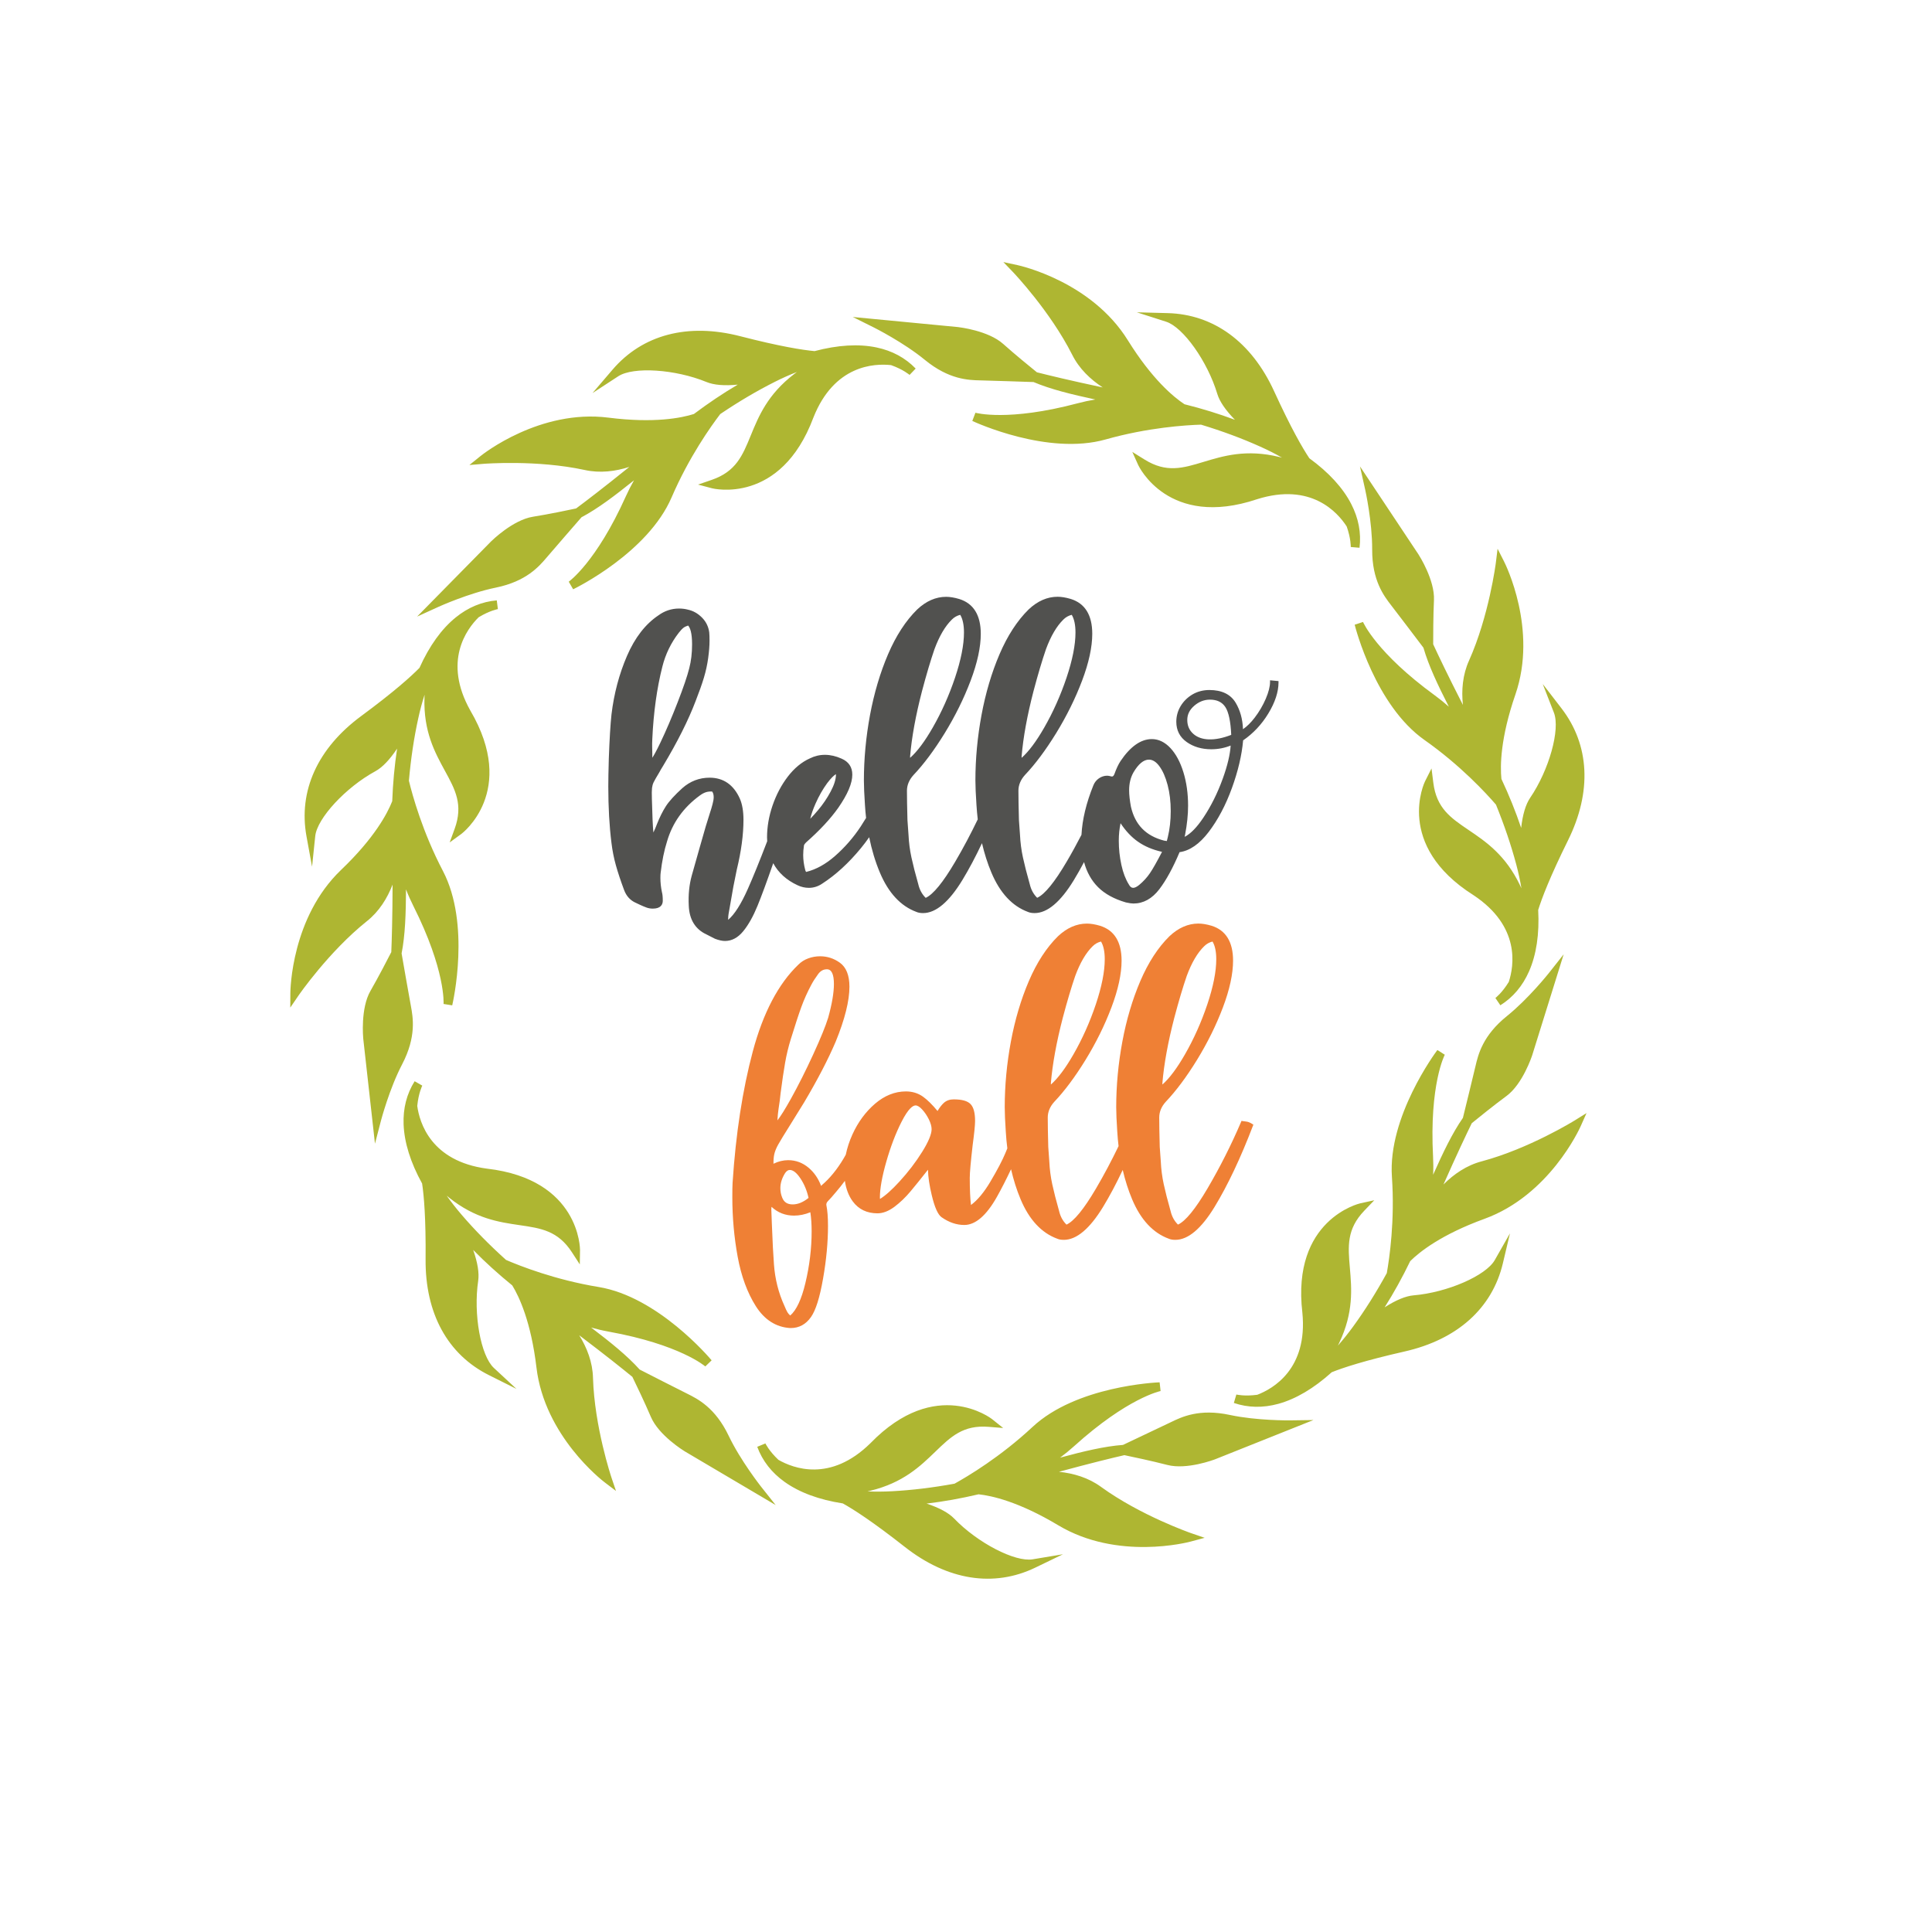 <?xml version="1.0" encoding="utf-8"?>
<!-- Generator: Adobe Illustrator 22.0.1, SVG Export Plug-In . SVG Version: 6.00 Build 0)  -->
<svg version="1.1" id="Calque_1" xmlns="http://www.w3.org/2000/svg" xmlns:xlink="http://www.w3.org/1999/xlink" x="0px" y="0px"
	 viewBox="0 0 600 600" style="enable-background:new 0 0 600 600;" xml:space="preserve">
<style type="text/css">
	.st0{fill:#EF8035;}
	.st1{fill:#51514F;}
	.st2{fill:#AEB632;}
</style>
<path class="st0" d="M388.89,349.05c-0.67-0.43-1.26-0.67-1.8-0.73c-0.46-0.05-0.85-0.11-1.17-0.16l-0.36-0.06l-0.14,0.34
	c-3.01,7.05-6.52,14.01-10.44,20.68c-3.74,6.36-6.81,10.12-9.15,11.19c-1.13-1.11-1.9-2.52-2.29-4.2c-0.93-3.26-1.64-6.08-2.14-8.38
	c-0.49-2.28-0.79-4.61-0.9-6.94l-0.33-4.6c-0.11-4.02-0.16-7.1-0.16-9.14c0-1.74,0.68-3.39,2.02-4.87
	c3.19-3.36,6.46-7.74,9.71-13.02c3.24-5.28,5.95-10.75,8.04-16.28c2.1-5.55,3.16-10.45,3.16-14.55c0-5.81-2.25-9.45-6.68-10.83
	c-1.52-0.45-2.9-0.68-4.09-0.68c-3.19,0-6.21,1.32-8.98,3.93c-3.55,3.49-6.59,8.17-9.05,13.92c-2.45,5.72-4.33,12.06-5.59,18.85
	c-1.26,6.78-1.9,13.62-1.9,20.33c0,1.77,0.11,4.33,0.33,7.61c0.09,1.52,0.23,3.01,0.4,4.48c-2.16,4.48-4.49,8.9-7.02,13.19
	c-3.74,6.36-6.81,10.12-9.15,11.19c-1.13-1.11-1.9-2.52-2.29-4.2c-0.93-3.26-1.64-6.08-2.14-8.38c-0.49-2.28-0.79-4.61-0.9-6.94
	l-0.33-4.6c-0.11-4.02-0.16-7.1-0.16-9.14c0-1.74,0.68-3.39,2.02-4.87c3.19-3.36,6.46-7.74,9.71-13.02
	c3.24-5.28,5.95-10.75,8.04-16.28c2.1-5.55,3.16-10.45,3.16-14.55c0-5.81-2.25-9.45-6.68-10.83c-1.52-0.45-2.9-0.68-4.09-0.68
	c-3.19,0-6.21,1.32-8.98,3.93c-3.55,3.49-6.59,8.17-9.05,13.92c-2.45,5.72-4.33,12.06-5.59,18.85c-1.26,6.78-1.9,13.62-1.9,20.33
	c0,1.77,0.11,4.33,0.33,7.61c0.1,1.76,0.27,3.48,0.48,5.16c-0.22,0.53-0.42,1.03-0.61,1.48c-0.92,2.22-2.49,5.21-4.67,8.89
	c-1.96,3.3-3.98,5.73-6.01,7.22c-0.25-1.99-0.38-4.82-0.38-8.43c0-1.58,0.3-5,0.9-10.16c0.5-3.74,0.75-6.18,0.75-7.48
	c0-2.57-0.46-4.29-1.41-5.27c-0.95-0.98-2.67-1.46-5.24-1.46c-1.21,0-2.23,0.36-3.03,1.07c-0.64,0.57-1.31,1.42-1.98,2.54
	c-1.62-1.96-3.13-3.45-4.49-4.43c-1.53-1.1-3.33-1.65-5.34-1.65c-3.4,0-6.62,1.29-9.58,3.82c-2.92,2.51-5.28,5.71-7.01,9.52
	c-0.96,2.11-1.64,4.22-2.07,6.3c-0.21,0.37-0.41,0.75-0.63,1.11c-2.05,3.46-4.35,6.28-6.83,8.37l-0.12,0.15c0,0-0.02,0.03-0.08,0.09
	c-0.86-2.29-2.15-4.18-3.86-5.63c-1.87-1.58-4.01-2.38-6.36-2.38c-1.54,0-3.08,0.37-4.58,1.11c-0.01-1.21,0.08-2.2,0.25-2.97
	c0.21-0.91,0.62-1.93,1.23-3.01c0.62-1.11,1.88-3.17,3.74-6.13l4.29-6.93c4.17-7.02,7.48-13.39,9.84-18.94
	c2.81-6.89,4.24-12.61,4.24-17c0-3.55-1.01-6.06-3-7.47c-1.83-1.32-3.89-1.98-6.12-1.98c-1.26,0-2.49,0.22-3.66,0.65
	c-1.19,0.43-2.23,1.09-3.09,1.96c-6.19,5.92-10.95,14.98-14.14,26.93c-3.18,11.9-5.29,25.63-6.28,40.82
	c-0.06,0.96-0.08,2.46-0.08,4.48c0,6.26,0.56,12.48,1.66,18.47c1.1,6.02,3,11.18,5.63,15.34c2.68,4.23,6.26,6.53,10.65,6.81
	c0.06,0,0.13,0,0.19,0c2.6,0,4.71-1.15,6.3-3.42c1.48-2.11,2.71-6.01,3.75-11.94c1.02-5.8,1.53-11.31,1.53-16.36
	c0-2.66-0.17-4.83-0.5-6.43c-0.08-0.45,0.09-0.88,0.53-1.32c0.56-0.56,1.38-1.48,2.5-2.83c0.97-1.12,1.86-2.26,2.71-3.41
	c0.37,2.52,1.18,4.67,2.46,6.39c1.81,2.45,4.4,3.69,7.67,3.69c1.69,0,3.46-0.68,5.27-2.03c1.75-1.31,3.44-2.93,5.02-4.82
	c1.39-1.66,3.16-3.85,5.39-6.69c0.05,2.25,0.45,4.91,1.18,7.94c0.91,3.8,1.92,6.04,3.07,6.83c2.27,1.59,4.63,2.39,7.03,2.39
	c3.46,0,6.87-2.94,10.13-8.73c1.41-2.51,2.88-5.39,4.39-8.58c0.76,3.29,1.74,6.42,2.98,9.36c2.65,6.3,6.47,10.41,11.33,12.2
	c0.55,0.25,1.25,0.37,2.08,0.37c3.95,0,8.05-3.45,12.19-10.24c2.05-3.37,4.09-7.21,6.1-11.47c0.75,3.21,1.72,6.27,2.93,9.14
	c2.65,6.3,6.47,10.41,11.33,12.2c0.55,0.25,1.25,0.37,2.08,0.37c3.95,0,8.05-3.45,12.19-10.24c4.06-6.67,8.07-15.14,11.91-25.18
	l0.14-0.35L388.89,349.05z M360.99,336.37c0.49-5.88,1.73-12.71,3.7-20.29c1.36-5.13,2.66-9.5,3.86-12.99
	c1.51-4.09,3.33-7.2,5.42-9.23c0.73-0.73,1.6-1.22,2.59-1.46c0.77,1.28,1.16,3.13,1.16,5.5c0,3.83-0.94,8.55-2.78,14.03
	c-1.85,5.5-4.18,10.71-6.93,15.5c-2.45,4.28-4.81,7.43-7.01,9.38L360.99,336.37z M326.36,336.37c0.49-5.88,1.73-12.71,3.7-20.29
	c1.36-5.13,2.66-9.5,3.86-12.99c1.51-4.09,3.33-7.2,5.42-9.23c0.73-0.73,1.6-1.22,2.59-1.46c0.77,1.28,1.16,3.13,1.16,5.5
	c0,3.83-0.94,8.55-2.78,14.03c-1.85,5.5-4.18,10.71-6.93,15.5c-2.45,4.28-4.81,7.43-7.01,9.38L326.36,336.37z M289.32,350.68
	c0,1.55-0.99,3.93-2.94,7.05c-1.98,3.18-4.35,6.28-7.04,9.21c-2.36,2.58-4.39,4.39-6.05,5.4l-0.03-0.47c0-2.75,0.67-6.5,2-11.13
	c1.33-4.64,2.91-8.79,4.71-12.33c2.14-4.22,3.56-5.11,4.37-5.11c0.58,0,1.25,0.41,2.01,1.22c0.81,0.87,1.52,1.91,2.11,3.1
	C289.03,348.79,289.32,349.82,289.32,350.68z M241.43,347.94c0.09-1.44,0.21-2.57,0.33-3.37c0.33-2.08,0.55-3.79,0.66-5.04
	c0.49-3.78,0.96-6.97,1.4-9.46c0.43-2.5,1.04-5.01,1.8-7.45c1.32-4.27,2.41-7.61,3.25-9.91c0.84-2.31,1.9-4.66,3.15-6.99
	c0.48-0.91,1.17-1.98,2.03-3.16c0.74-1.03,1.64-1.54,2.76-1.54c1.44,0,2.17,1.54,2.17,4.57c0,2.69-0.6,6.23-1.79,10.5
	c-0.81,2.6-2.37,6.43-4.64,11.37c-2.26,4.93-4.6,9.58-6.95,13.82C243.83,344.44,242.44,346.68,241.43,347.94z M246.17,374.04
	c-1.67,0-2.74-0.71-3.28-2.19c-0.36-0.87-0.54-1.84-0.54-2.87c0-1.55,0.5-3.13,1.48-4.68c0.46-0.65,0.93-0.96,1.44-0.96
	c1.04,0,2.16,0.89,3.32,2.64c1.18,1.77,2.02,3.8,2.51,6.04C249.45,373.36,247.79,374.04,246.17,374.04z M252.06,382.42
	c0,5.27-0.65,10.65-1.93,16.01c-1.2,5.05-2.79,8.45-4.71,10.11c-0.36-0.3-0.65-0.63-0.87-1c-0.29-0.5-0.6-1.16-0.93-1.98
	c-1.84-4-2.93-8.33-3.26-12.87c-0.22-2.79-0.44-7.08-0.66-12.76l-0.16-4.35c0-0.08,0.01-0.28,0.06-0.79
	c1.94,1.81,4.28,2.73,6.98,2.73c1.69,0,3.39-0.35,5.08-1.04C251.92,378.16,252.06,380.15,252.06,382.42z"/>
<path class="st1" d="M394.42,211.27v0.51c0,1.42-0.44,3.17-1.32,5.22c-0.89,2.07-2.05,4.05-3.45,5.88
	c-1.17,1.53-2.39,2.73-3.63,3.58c-0.11-3.13-0.88-5.9-2.28-8.23c-1.57-2.61-4.31-3.94-8.15-3.94c-1.94,0-3.72,0.47-5.27,1.38
	c-1.55,0.92-2.78,2.14-3.67,3.62c-0.89,1.49-1.34,3.13-1.34,4.85c0,2.68,1.09,4.8,3.25,6.32c2.1,1.48,4.66,2.23,7.61,2.23
	c2.11,0,4.13-0.39,6.02-1.15c-0.17,2.78-0.99,6.24-2.46,10.3c-1.6,4.43-3.61,8.47-5.97,12.02c-2.03,3.06-4,5.08-5.86,6.03l0.15-0.7
	c0.61-3.2,0.92-6.23,0.92-8.99c0-3.76-0.49-7.26-1.46-10.4c-0.98-3.16-2.33-5.67-4.02-7.48c-1.73-1.85-3.68-2.79-5.78-2.79
	c-3.39,0-6.66,2.29-9.7,6.8c-0.68,1.02-1.33,2.41-1.94,4.12c-0.29,0.7-0.61,0.7-0.73,0.7c-0.22,0-0.28-0.03-0.29-0.03l-0.1-0.04
	c-0.48-0.12-0.84-0.18-1.1-0.18c-0.92,0-1.78,0.28-2.57,0.82c-0.79,0.55-1.37,1.28-1.73,2.19c-2.2,5.44-3.44,10.59-3.69,15.35
	c-1.47,2.83-2.99,5.63-4.61,8.37c-3.74,6.36-6.81,10.13-9.15,11.19c-1.13-1.11-1.9-2.52-2.29-4.2c-0.93-3.26-1.64-6.08-2.14-8.38
	c-0.49-2.27-0.79-4.61-0.9-6.94l-0.33-4.6c-0.11-4.02-0.16-7.1-0.16-9.14c0-1.74,0.68-3.39,2.02-4.87
	c3.19-3.36,6.46-7.74,9.71-13.02c3.24-5.28,5.95-10.75,8.04-16.28c2.1-5.55,3.16-10.45,3.16-14.55c0-5.81-2.25-9.45-6.68-10.83
	c-1.52-0.45-2.9-0.68-4.09-0.68c-3.19,0-6.21,1.32-8.98,3.93c-3.55,3.49-6.59,8.17-9.05,13.92c-2.45,5.72-4.33,12.07-5.59,18.86
	c-1.26,6.78-1.9,13.62-1.9,20.33c0,1.77,0.11,4.33,0.33,7.61c0.09,1.52,0.23,3.01,0.4,4.48c-2.16,4.48-4.49,8.9-7.02,13.19
	c-3.74,6.36-6.81,10.13-9.15,11.19c-1.13-1.11-1.9-2.52-2.29-4.2c-0.93-3.26-1.64-6.08-2.14-8.38c-0.49-2.27-0.79-4.61-0.9-6.94
	l-0.33-4.6c-0.11-4.02-0.16-7.1-0.16-9.14c0-1.74,0.68-3.39,2.02-4.87c3.19-3.36,6.46-7.74,9.71-13.02
	c3.24-5.28,5.95-10.75,8.04-16.28c2.1-5.55,3.16-10.45,3.16-14.55c0-5.81-2.25-9.45-6.68-10.83c-1.52-0.45-2.9-0.68-4.09-0.68
	c-3.19,0-6.21,1.32-8.98,3.93c-3.55,3.49-6.59,8.17-9.05,13.92c-2.45,5.72-4.33,12.07-5.6,18.86c-1.26,6.78-1.9,13.62-1.9,20.33
	c0,1.77,0.11,4.33,0.33,7.61c0.08,1.36,0.2,2.7,0.35,4.02c-0.52,0.87-1.08,1.76-1.67,2.66c-2.27,3.44-4.97,6.53-8,9.18
	c-2.9,2.54-5.91,4.2-8.95,4.93c-0.03-0.04-0.06-0.09-0.09-0.14c-0.08-0.12-0.14-0.26-0.18-0.44c-0.43-1.6-0.64-3.17-0.64-4.66
	c0-0.96,0.08-1.96,0.24-2.98c0.02-0.13,0.14-0.43,0.67-0.96c4.24-3.74,7.59-7.35,9.97-10.72c2.94-4.24,4.37-7.62,4.37-10.32
	c0-2.33-1.12-4-3.32-4.96c-3.52-1.59-6.93-1.55-9.86-0.08c-2.54,1.13-4.84,3.04-6.86,5.67c-2,2.62-3.59,5.63-4.73,8.96
	c-1.14,3.33-1.71,6.65-1.71,9.88c0,0.41,0.02,0.82,0.05,1.22c-2.39,6.23-4.41,11.2-6.03,14.84c-2.11,4.74-4.16,7.95-6.11,9.57
	c0.02-0.83,0.07-1.46,0.15-1.88l0.58-3.3c0.55-3.39,1.21-6.9,1.97-10.44c1.38-5.67,2.07-10.87,2.07-15.45
	c0-2.63-0.37-4.83-1.11-6.54c-1.94-4.34-5.11-6.54-9.41-6.54c-3.18,0-6.03,1.09-8.47,3.25c-2.38,2.16-4.1,4.05-5.11,5.62
	c-1,1.56-1.93,3.42-2.76,5.53c-0.37,0.98-0.74,1.86-1.12,2.62c-0.18-1.94-0.34-5.41-0.46-10.39c-0.05-1.62-0.04-2.77,0.04-3.43
	c0.08-0.64,0.24-1.23,0.49-1.75c0.27-0.56,0.87-1.62,1.81-3.17c0.21-0.42,0.59-1.07,1.14-1.95c4.44-7.4,7.84-14.17,10.09-20.1
	c1.1-2.8,1.96-5.24,2.57-7.25c0.61-2.02,1.06-4.08,1.34-6.13c0.28-2.05,0.42-3.84,0.42-5.34c0-1.15-0.03-2.03-0.09-2.62
	c-0.23-1.8-1-3.36-2.28-4.64c-1.27-1.27-2.73-2.09-4.33-2.43c-0.86-0.23-1.79-0.35-2.76-0.35c-2.34,0-4.52,0.72-6.44,2.14
	c-4.01,2.68-7.29,6.91-9.73,12.57c-2.43,5.62-4.05,11.74-4.82,18.19c-0.33,3.04-0.61,7.65-0.83,13.72c-0.11,3.8-0.16,6.69-0.16,8.59
	c0,6.48,0.33,12.4,0.99,17.62c0.28,2.32,0.74,4.65,1.37,6.91c0.63,2.25,1.48,4.81,2.53,7.62c0.7,1.93,1.95,3.3,3.69,4.05
	c0.33,0.17,0.8,0.39,1.42,0.67c0.61,0.28,1.21,0.53,1.8,0.75c0.63,0.24,1.31,0.36,2.02,0.36c2.48,0,3.06-1.27,3.1-2.36
	c0-1.27-0.09-2.17-0.26-2.74c-0.32-1.5-0.48-2.99-0.48-4.44c0-0.69,0.03-1.22,0.08-1.59c0.43-3.69,1.09-6.93,1.96-9.66
	c1.67-5.81,5.1-10.63,10.22-14.35c0.62-0.46,1.24-0.8,1.85-1c0.55-0.18,1.21-0.26,1.95-0.23c0.33,0.4,0.49,1,0.49,1.77
	c0,0.56-0.12,1.3-0.36,2.19c-0.24,0.92-0.53,1.88-0.86,2.87l-1.24,3.98c-0.28,1.06-0.92,3.27-1.89,6.59
	c-1.53,5.43-2.31,8.2-2.47,8.74c-0.78,2.83-1.09,5.96-0.92,9.29c0.17,4.35,2.04,7.37,5.53,8.97c0.44,0.22,0.86,0.44,1.27,0.65l0,0
	c0.42,0.22,0.84,0.44,1.33,0.68c1.2,0.46,2.26,0.69,3.13,0.69c2.12,0,4.03-1.03,5.68-3.06c1.59-1.95,3.07-4.58,4.4-7.83
	c1.25-3.05,2.9-7.52,4.89-13.26c1.58,2.94,4.1,5.25,7.59,6.86c1.1,0.52,2.28,0.79,3.5,0.79c1.46,0,2.85-0.44,4.13-1.31
	c4.2-2.71,8.24-6.42,12.02-11.02c0.9-1.1,1.76-2.23,2.56-3.39c0.79,3.89,1.89,7.57,3.33,10.99c2.65,6.3,6.47,10.41,11.33,12.2
	c0.55,0.25,1.25,0.37,2.08,0.37c3.95,0,8.05-3.45,12.19-10.24c2.05-3.37,4.09-7.21,6.1-11.47c0.75,3.21,1.72,6.27,2.93,9.14
	c2.65,6.3,6.47,10.41,11.33,12.2c0.55,0.25,1.25,0.37,2.08,0.37c3.95,0,8.05-3.45,12.19-10.24c1.06-1.74,2.12-3.61,3.17-5.6
	c0.83,3.1,2.27,5.71,4.35,7.79c2.08,2.08,4.97,3.67,8.64,4.74c1.04,0.23,1.8,0.34,2.33,0.34c3.11,0,5.82-1.5,8.08-4.47
	c2.15-2.83,4.25-6.69,6.26-11.48c3.15-0.43,6.19-2.53,9.03-6.25c2.87-3.76,5.31-8.36,7.24-13.69c1.9-5.23,3.07-10.2,3.47-14.78
	c3.15-2.16,5.78-4.97,7.83-8.35c2.1-3.46,3.16-6.71,3.16-9.64v-0.42L394.42,211.27z M382.37,228.22c-5.24,2.05-9.39,1.79-11.75-0.29
	c-1.28-1.13-1.9-2.55-1.9-4.35c0-1.69,0.7-3.13,2.15-4.39c1.44-1.26,3.09-1.91,4.89-1.91c2.21,0,3.79,0.77,4.81,2.34
	C381.58,221.21,382.19,224.1,382.37,228.22z M353.78,274.83c-1.53,1.23-2.48,1.21-3.19-0.13c-1.01-1.6-1.8-3.64-2.33-6.08
	c-0.54-2.46-0.81-4.99-0.81-7.53c0-1.91,0.19-3.73,0.55-5.43c1.59,2.41,3.4,4.33,5.39,5.72c2.09,1.47,4.61,2.53,7.49,3.17
	c-1.61,3.09-2.86,5.31-3.73,6.58C356.25,272.47,355.11,273.72,353.78,274.83z M350.66,245.43c0-2.11,0.45-3.97,1.34-5.54
	c1.55-2.64,3.17-3.98,4.8-3.98c1.17,0,2.24,0.67,3.25,2.04c1.06,1.43,1.92,3.39,2.56,5.82c0.65,2.45,0.97,5.17,0.97,8.09
	c0,2.92-0.3,5.63-0.89,8.05l-0.32,1.28l-0.85-0.13c-5.64-1.45-9.01-4.9-10.3-10.52C350.85,248.54,350.66,246.82,350.66,245.43z
	 M317.27,234.91c0.49-5.88,1.73-12.71,3.7-20.29c1.36-5.13,2.66-9.5,3.86-12.99c1.51-4.09,3.33-7.19,5.42-9.23
	c0.73-0.73,1.6-1.22,2.59-1.46c0.77,1.28,1.16,3.13,1.16,5.5c0,3.83-0.94,8.55-2.78,14.03c-1.85,5.5-4.18,10.71-6.93,15.5
	c-2.45,4.28-4.81,7.43-7.01,9.38L317.27,234.91z M282.64,234.91c0.49-5.88,1.73-12.71,3.7-20.29c1.36-5.13,2.66-9.5,3.86-12.99
	c1.51-4.09,3.33-7.19,5.42-9.23c0.73-0.73,1.6-1.22,2.59-1.46c0.77,1.28,1.16,3.13,1.16,5.5c0,3.83-0.94,8.55-2.78,14.03
	c-1.85,5.5-4.18,10.71-6.93,15.5c-2.45,4.28-4.81,7.43-7.01,9.38L282.64,234.91z M259.61,240.42c0,0.04,0,0.09,0,0.14
	c0,1.45-0.55,3.23-1.64,5.26c-1.11,2.08-2.43,4.03-3.95,5.82c-0.76,0.91-1.54,1.78-2.39,2.64c0.32-1.39,0.87-2.97,1.64-4.71
	c1.05-2.38,2.27-4.51,3.62-6.35C258.13,241.57,259.01,240.78,259.61,240.42z M202.54,232.14c-0.03-0.75-0.01-1.65,0.04-2.68
	c0.38-8.23,1.43-15.77,3.12-22.42c0.97-3.88,2.69-7.42,5.11-10.54c0.58-0.74,1.08-1.26,1.48-1.56c0.34-0.26,0.82-0.48,1.41-0.67
	c0.6,0.66,1.23,2.2,1.23,5.83c0,2.75-0.3,5.26-0.89,7.47c-0.6,2.4-1.81,5.96-3.61,10.58c-1.8,4.64-3.6,8.84-5.35,12.5
	c-1.3,2.72-2.07,4.04-2.5,4.68v-1.26C202.58,233.55,202.57,232.91,202.54,232.14z"/>
<path class="st2" d="M400.51,441.11l7.38-0.1l-30.46,12.16c-0.36,0.14-8.85,3.36-14.91,1.78c-4.7-1.22-11.07-2.57-13.34-3.04
	c-3.66,0.84-10.38,2.47-20.32,5.17c4.51,0.46,9.17,1.81,13.11,4.71c12.27,8.89,27.76,14.28,27.92,14.34l4.22,1.45l-4.31,1.16
	c-0.92,0.25-22.76,5.95-41.13-5.04c-12.29-7.36-20.71-9.2-24.77-9.63c-5.48,1.29-10.88,2.26-16.14,2.88
	c3.98,1.32,6.84,2.87,8.56,4.65c7.26,7.54,18.88,13.57,24.38,12.66l9.42-1.57l-8.6,4.15c-12.92,6.23-27.3,3.96-40.53-6.44
	c-10.01-7.87-15.97-11.68-19.25-13.5c-7.42-1.15-13.49-3.41-18.07-6.68c-4.03-2.88-6.89-6.53-8.5-10.9l2.53-1.05
	c0.01,0.02,1.11,2.33,4.04,5.09c4.55,2.62,16.15,7.12,28.62-5.2c20.32-20.89,37.51-7.61,37.68-7.48l3.51,2.8l-4.47-0.36
	c-7.96-0.65-11.78,3.05-16.61,7.72c-4.67,4.51-9.96,9.63-20.12,12.11c-0.32,0.08-0.64,0.15-0.96,0.22c2.43,0.1,4.95,0.09,7.57-0.05
	c6.22-0.33,12.6-1.1,19.48-2.35c4.1-2.27,14.24-8.31,24.23-17.63c13.63-12.71,38.41-13.81,39.46-13.85l0.3,2.71
	c-0.1,0.02-10.23,2.09-26.89,17.15c-1.37,1.24-2.82,2.42-4.33,3.54c7.28-1.97,13.76-3.53,19.55-3.96c2.74-1.3,11.49-5.43,14.95-7.1
	c3.27-1.59,8.75-4.24,18.21-2.21C390.3,441.22,400.4,441.11,400.51,441.11z M488.94,348.02c-0.14,0.09-14.09,8.71-28.73,12.63
	c-4.74,1.23-8.73,4-11.93,7.21c4.17-9.42,7.14-15.66,8.79-19.04c1.79-1.46,6.86-5.56,10.77-8.44c5.04-3.71,7.89-12.33,8.01-12.7
	l9.76-31.31l-4.58,5.8c-0.06,0.08-6.34,7.99-13.04,13.38c-7.54,6.06-8.93,11.99-9.76,15.53c-0.88,3.74-3.18,13.13-3.91,16.08
	c-3.31,4.77-6.18,10.78-9.25,17.67c0.09-1.87,0.08-3.74-0.02-5.59c-1.18-22.42,3.59-31.59,3.64-31.68l-2.3-1.47
	c-0.63,0.84-15.4,20.77-14.12,39.36c0.94,13.63-0.77,25.32-1.59,29.93c-3.37,6.13-6.79,11.56-10.46,16.6
	c-1.54,2.12-3.12,4.09-4.73,5.91c0.15-0.29,0.29-0.59,0.43-0.89c4.49-9.45,3.85-16.78,3.29-23.25c-0.58-6.7-1.04-11.99,4.48-17.76
	l3.1-3.24l-4.38,0.96c-0.21,0.05-21.36,5.02-17.95,33.96c1.72,17.45-9.1,23.62-14,25.49c-3.99,0.54-6.48-0.07-6.5-0.08l-0.78,2.62
	c4.41,1.5,9.05,1.58,13.82,0.27c5.42-1.49,11-4.78,16.58-9.81c3.48-1.4,10.19-3.62,22.61-6.44c16.4-3.71,27.24-13.45,30.54-27.4
	l2.2-9.29l-4.72,8.3c-2.75,4.85-14.76,10.07-25.2,10.95c-2.46,0.21-5.47,1.46-9,3.72c2.83-4.47,5.49-9.27,7.94-14.34
	c2.89-2.87,9.63-8.25,23.09-13.15c20.12-7.33,29.46-27.88,29.85-28.75l1.82-4.08L488.94,348.02z M426.14,170.62
	c-0.05,9.67,3.68,14.49,5.9,17.36c2.35,3.04,8.19,10.75,10.02,13.17c1.61,5.58,4.47,11.6,7.89,18.32c-1.4-1.25-2.85-2.42-4.35-3.51
	c-18.15-13.22-22.26-22.7-22.3-22.8l-2.59,0.85c0.26,1.02,6.42,25.05,21.65,35.78c11.17,7.86,19.17,16.55,22.23,20.1
	c2.63,6.48,4.69,12.56,6.3,18.58c0.67,2.53,1.21,5,1.6,7.4c-0.13-0.3-0.27-0.6-0.41-0.89c-4.51-9.44-10.6-13.57-15.98-17.21
	c-5.57-3.77-9.97-6.75-10.97-14.67l-0.56-4.45l-2.02,4.01c-0.1,0.19-9.57,19.74,15.05,35.34c14.62,9.67,12.6,21.95,10.97,26.94
	c-2.1,3.44-4.14,4.98-4.16,5l1.54,2.26c3.95-2.47,6.93-6.03,8.92-10.56c2.26-5.15,3.23-11.56,2.83-19.05
	c1.11-3.58,3.61-10.19,9.26-21.61c7.46-15.07,6.73-29.62-2.02-40.99l-5.83-7.57l3.47,8.9c2.03,5.19-1.49,17.81-7.38,26.46
	c-1.38,2.04-2.32,5.16-2.79,9.33c-1.69-5.02-3.74-10.11-6.13-15.2c-0.41-4.06-0.33-12.68,4.34-26.22
	c6.99-20.24-3.08-40.44-3.51-41.29l-2.02-3.98l-0.55,4.43c-0.02,0.16-2.12,16.43-8.3,30.26c-2.03,4.46-2.4,9.3-1.92,13.8
	c-4.69-9.18-7.66-15.42-9.23-18.83c0-2.31,0.01-8.83,0.24-13.68c0.3-6.25-4.6-13.9-4.81-14.23l-18.16-27.32l1.61,7.21
	C424,152.16,426.18,162.02,426.14,170.62z M287.23,111.77c7.48,6.13,13.56,6.28,17.2,6.36c3.84,0.09,13.51,0.42,16.54,0.52
	c5.35,2.26,11.82,3.84,19.19,5.42c-1.85,0.3-3.68,0.69-5.47,1.17c-21.7,5.76-31.66,2.97-31.76,2.94l-0.97,2.55
	c0.95,0.44,23.49,10.81,41.42,5.74c13.15-3.71,24.93-4.45,29.62-4.59c6.69,2.04,12.71,4.27,18.39,6.83
	c2.39,1.07,4.64,2.21,6.75,3.42c-0.32-0.08-0.63-0.16-0.95-0.24c-10.17-2.45-17.21-0.32-23.43,1.56c-6.44,1.95-11.52,3.48-18.3-0.73
	l-3.81-2.37l1.84,4.09c0.09,0.2,9.3,19.87,36.92,10.59c16.72-5.26,24.98,4.06,27.82,8.47c1.34,3.8,1.26,6.35,1.26,6.38l2.72,0.23
	c0.57-4.62-0.31-9.18-2.57-13.58c-2.57-5-6.94-9.79-13.01-14.21c-2.08-3.12-5.64-9.23-10.94-20.81c-7-15.29-18.75-23.9-33.09-24.27
	l-9.55-0.25l9.1,2.92c5.31,1.7,12.88,12.38,15.89,22.41c0.71,2.36,2.55,5.05,5.48,8.05c-4.96-1.85-10.2-3.47-15.67-4.83
	c-3.4-2.24-10.05-7.74-17.61-19.9c-11.3-18.18-33.34-23.11-34.27-23.31l-4.36-0.94l3.09,3.22c0.11,0.12,11.42,12,18.26,25.52
	c2.18,4.39,5.71,7.72,9.5,10.19c-10.08-2.14-16.79-3.77-20.44-4.7c-1.8-1.45-6.85-5.57-10.47-8.81c-4.66-4.17-13.69-5.19-14.07-5.24
	l-32.65-3.13l6.61,3.29C271.55,101.79,280.58,106.31,287.23,111.77z M165.49,160.48c-6.18,0.99-12.66,7.35-12.94,7.62l-23.01,23.38
	l6.72-3.06c0.09-0.04,9.29-4.21,17.72-5.93c9.47-1.94,13.42-6.57,15.78-9.34c2.49-2.92,8.84-10.22,10.83-12.51
	c5.13-2.72,10.43-6.76,16.31-11.48c-0.93,1.63-1.78,3.29-2.54,4.98c-9.21,20.48-17.65,26.45-17.73,26.51l1.37,2.36
	c0.94-0.46,23.2-11.42,30.57-28.54c5.4-12.55,12.27-22.16,15.11-25.88c5.8-3.91,11.33-7.17,16.9-9.98c2.34-1.18,4.64-2.21,6.91-3.09
	c-0.26,0.19-0.53,0.39-0.79,0.59c-8.31,6.35-11.1,13.16-13.56,19.17c-2.55,6.22-4.56,11.14-12.11,13.75l-4.24,1.46l4.33,1.15
	c0.21,0.06,21.29,5.31,31.5-21.99c6.46-16.3,18.9-16.83,24.11-16.26c3.79,1.35,5.73,3.03,5.75,3.04l1.89-1.97
	c-3.23-3.35-7.33-5.55-12.17-6.56c-5.5-1.15-11.97-0.78-19.23,1.14c-3.73-0.35-10.72-1.44-23.05-4.62
	c-16.28-4.21-30.37-0.51-39.7,10.39l-6.21,7.26l8-5.22c4.67-3.05,17.73-2.19,27.41,1.79c2.29,0.94,5.53,1.21,9.7,0.81
	c-4.57,2.68-9.12,5.74-13.62,9.12c-3.89,1.23-12.34,2.93-26.55,1.13c-21.24-2.69-38.95,11.31-39.69,11.91l-3.48,2.8l4.45-0.37
	c0.16-0.01,16.51-1.3,31.32,1.91c4.78,1.07,9.59,0.44,13.9-0.95c-8.02,6.47-13.52,10.66-16.53,12.9
	C176.66,158.39,170.29,159.72,165.49,160.48z M127.6,312.39c-0.7-3.78-2.36-13.3-2.88-16.29c1.12-5.7,1.33-12.36,1.37-19.9
	c0.67,1.75,1.43,3.46,2.26,5.11c10.09,20.06,9.41,30.37,9.4,30.48l2.69,0.43c0.24-1.02,5.75-25.21-2.88-41.72
	c-6.33-12.1-9.47-23.49-10.57-28.04c0.62-6.97,1.57-13.32,2.91-19.4c0.56-2.56,1.21-5,1.96-7.31c-0.02,0.33-0.03,0.65-0.04,0.98
	c-0.31,10.46,3.22,16.91,6.33,22.61c3.23,5.9,5.77,10.56,3.04,18.07l-1.54,4.21l3.63-2.64c0.18-0.13,17.54-13.18,2.79-38.31
	c-8.58-15.29-1.16-25.28,2.57-28.97c3.44-2.09,5.96-2.54,5.98-2.54l-0.34-2.71c-4.64,0.39-8.93,2.19-12.77,5.31
	c-4.37,3.55-8.16,8.8-11.24,15.65c-2.62,2.68-7.87,7.41-18.12,14.98c-13.53,9.99-19.54,23.26-16.96,37.37l1.72,9.4l0.99-9.5
	c0.58-5.54,9.48-15.15,18.67-20.15c2.17-1.18,4.42-3.53,6.75-7.02c-0.79,5.24-1.3,10.7-1.51,16.32
	c-1.49,3.79-5.51,11.43-15.86,21.32c-15.48,14.79-15.77,37.37-15.78,38.32l-0.02,4.46l2.52-3.69c0.09-0.14,9.4-13.64,21.23-23.11
	c3.85-3.03,6.38-7.17,8.02-11.39c-0.03,10.3-0.25,17.21-0.4,20.96c-1.05,2.06-4.05,7.85-6.47,12.05
	c-3.13,5.42-2.27,14.47-2.24,14.85l3.64,32.6l1.86-7.15c0.03-0.1,2.59-9.87,6.57-17.49C129.37,321.95,128.26,315.96,127.6,312.39z
	 M226.29,445.88c-4.17-8.73-9.62-11.44-12.88-13.06c-3.44-1.71-12.05-6.11-14.75-7.49c-3.88-4.32-9.07-8.49-15.08-13.05
	c1.81,0.51,3.62,0.94,5.45,1.27c22.1,3.99,29.93,10.74,30.01,10.81l1.96-1.9c-0.67-0.8-16.69-19.75-35.08-22.77
	c-13.48-2.21-24.47-6.55-28.77-8.41c-5.19-4.68-9.7-9.26-13.76-13.99c-1.71-1.99-3.26-3.97-4.67-5.96c0.25,0.21,0.5,0.42,0.76,0.62
	c8.17,6.53,15.45,7.59,21.88,8.53c6.66,0.97,11.91,1.73,16.26,8.43l2.44,3.76l0.07-4.48c0-0.22,0.01-21.94-28.94-25.26
	c-17.37-2.33-20.9-14.27-21.61-19.47c0.39-4.01,1.55-6.29,1.56-6.31l-2.37-1.36c-2.48,3.94-3.62,8.45-3.43,13.39
	c0.21,5.62,2.13,11.81,5.75,18.38c0.56,3.71,1.19,10.75,1.08,23.49c-0.15,16.82,6.84,29.6,19.67,36.01l8.54,4.27l-7-6.5
	c-4.09-3.79-6.41-16.68-4.88-27.04c0.36-2.44-0.16-5.66-1.55-9.61c3.71,3.78,7.77,7.47,12.14,11.02c2.13,3.47,5.82,11.27,7.51,25.49
	c2.52,21.26,20.39,35.06,21.15,35.64l3.55,2.7l-1.43-4.23c-0.05-0.16-5.25-15.71-5.71-30.86c-0.11-4.9-1.89-9.41-4.28-13.26
	c8.22,6.22,13.61,10.54,16.51,12.92c1.01,2.08,3.84,7.95,5.74,12.42c2.45,5.76,10.2,10.51,10.52,10.71l28.24,16.68l-4.59-5.78
	C236.26,461.56,230,453.64,226.29,445.88z"/>
</svg>
